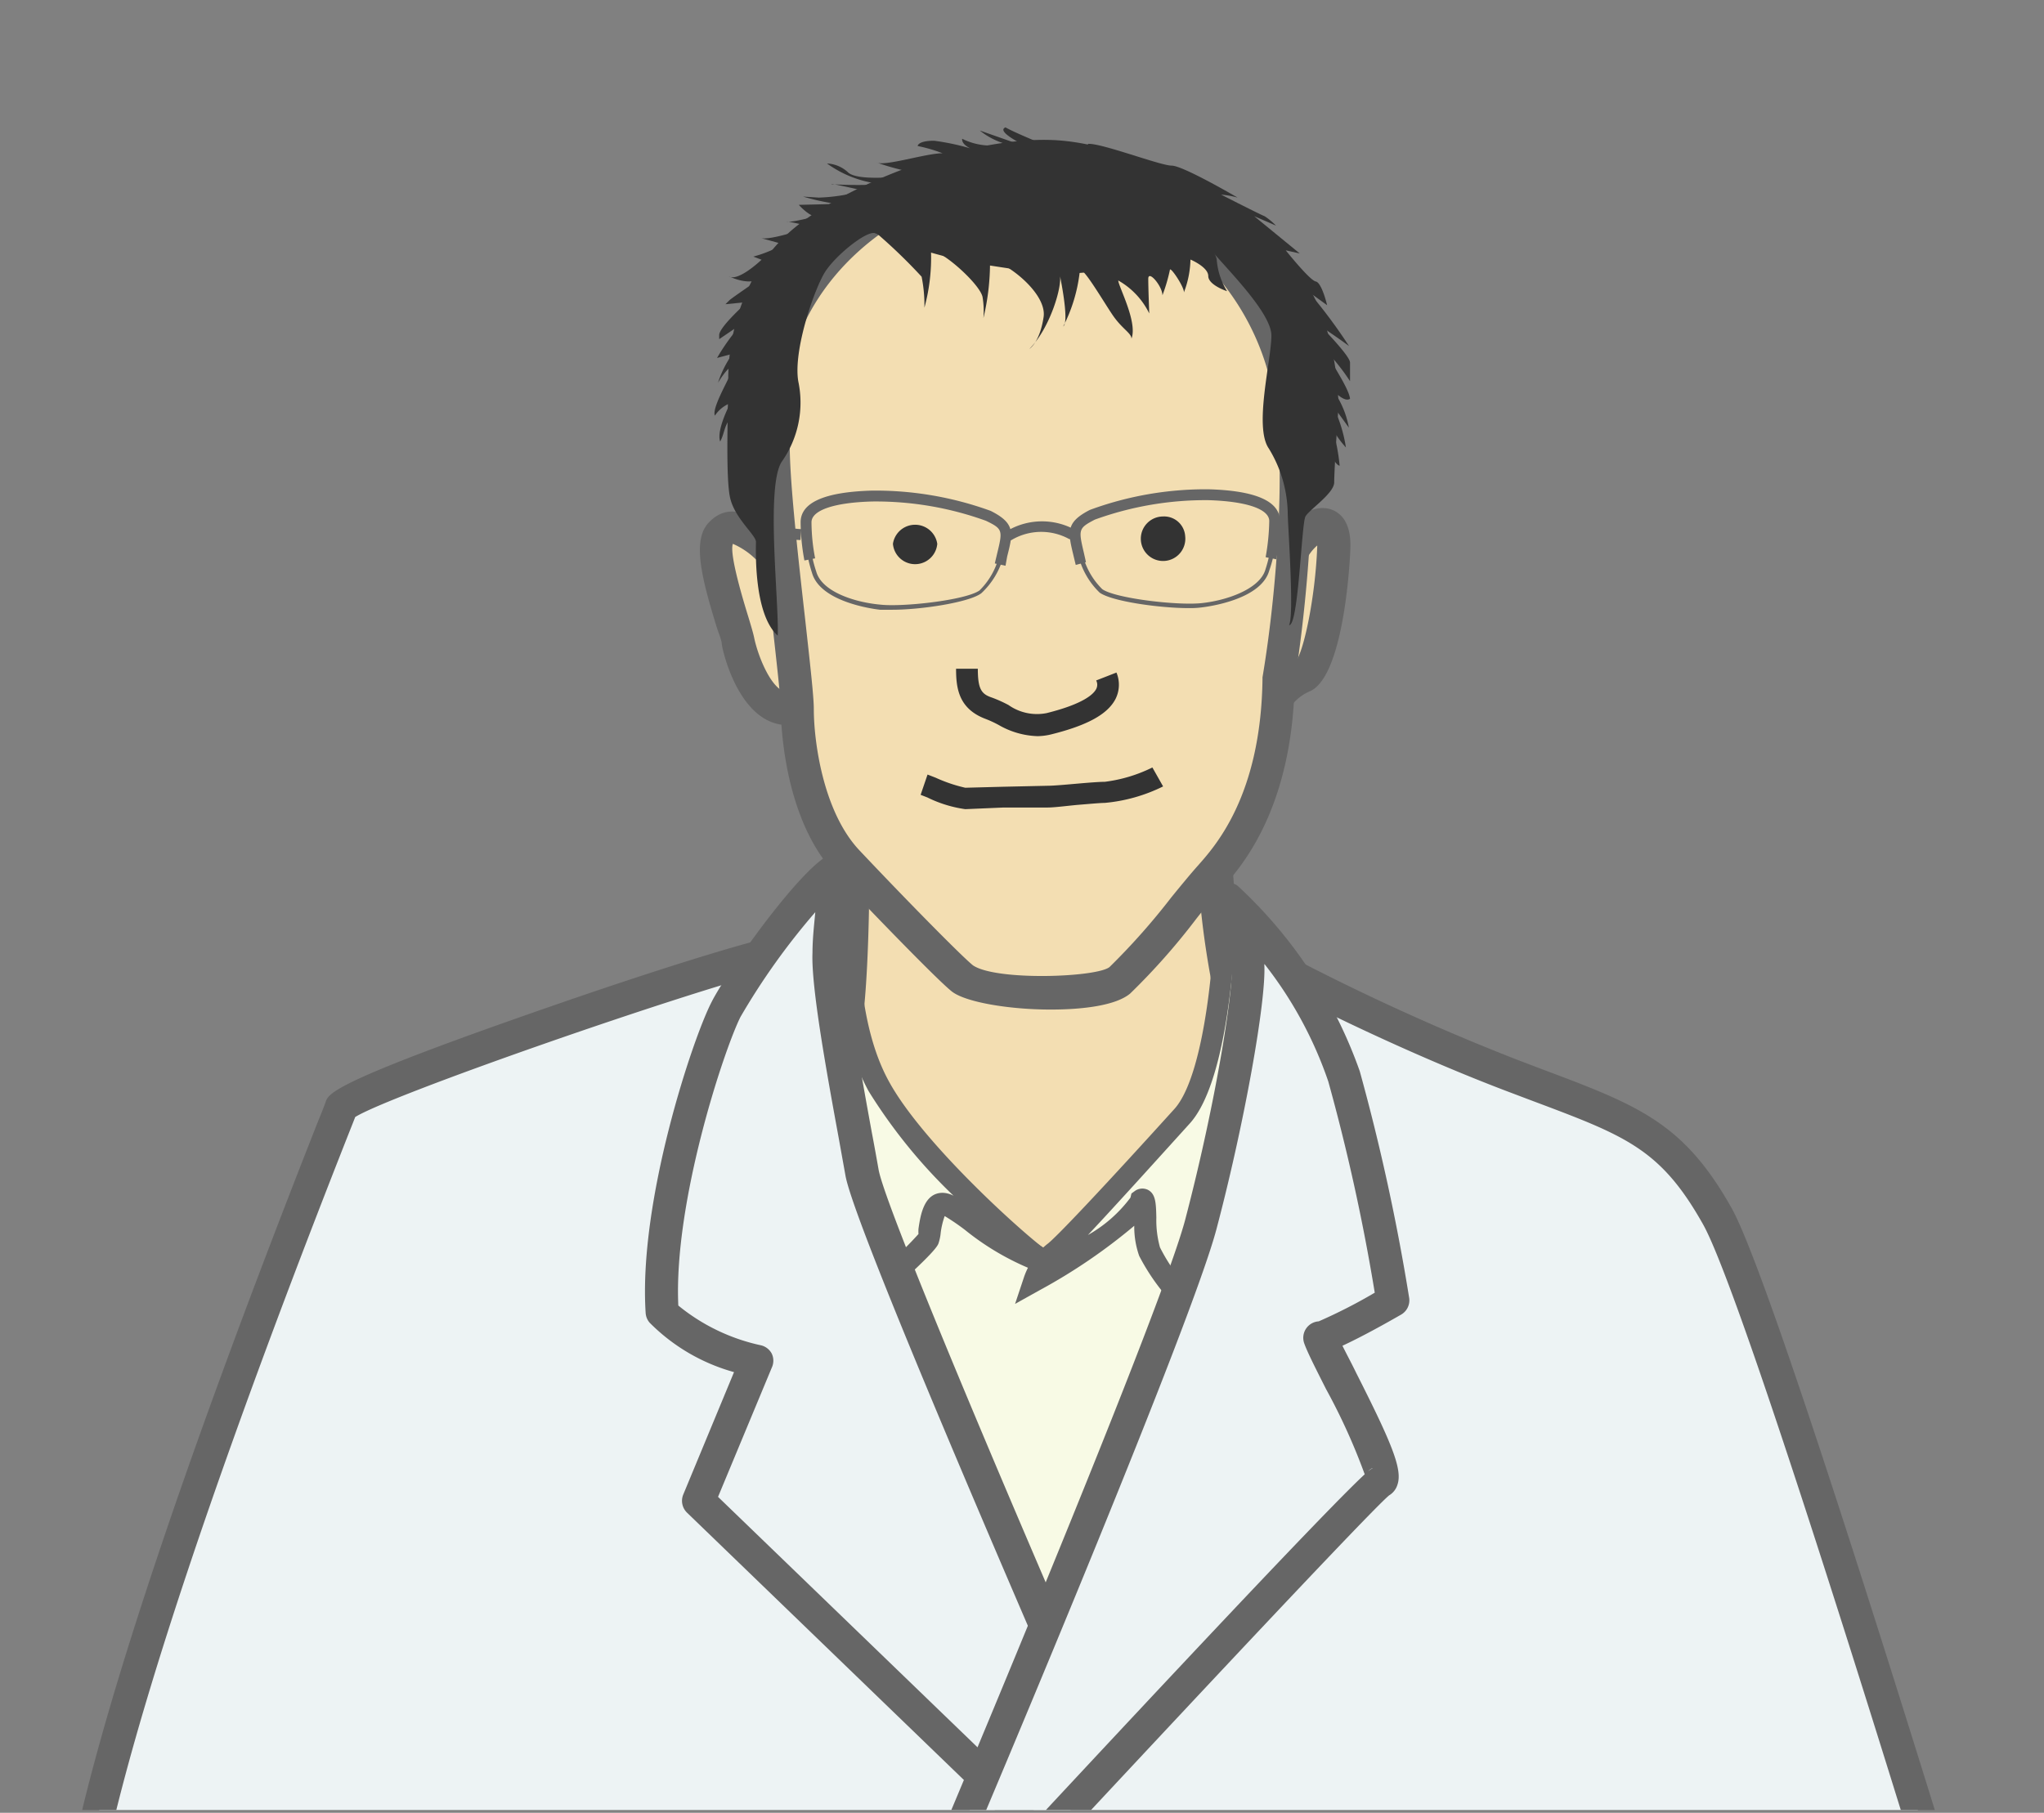 <svg id="レイヤー_1" data-name="レイヤー 1" xmlns="http://www.w3.org/2000/svg" xmlns:xlink="http://www.w3.org/1999/xlink" width="124" height="110"><rect width="100%" height="100%" fill="#808080" stroke="none"/><defs><style>.cls-1 {
        fill: none;
      }

      .cls-2 {
        clip-path: url(#clip-path);
      }

      .cls-3 {
        fill: #f3deb2;
      }

      .cls-4 {
        fill: #666;
      }

      .cls-5 {
        fill: #333;
      }

      .cls-6 {
        fill: #f8fae5;
      }

      .cls-7 {
        fill: #edf3f4;
      }</style><clipPath id="clip-path"><rect class="cls-1" x="-8.23" y="2.05" width="129" height="107.78"/></clipPath></defs><title>アートボード 1</title><g class="cls-2"><g><g><path class="cls-3" d="M78.38,33.46c.58-1.26,2.63-2.73,2.53-.19s-.78,7.31-1.85,7.79a3.62,3.62,0,0,0-1.46,1.07"/><path class="cls-4" d="M78.43,42.71l-1.67-1.13a4.41,4.41,0,0,1,1.82-1.4c.5-.57,1.21-3.89,1.33-7V33.1a2.71,2.71,0,0,0-.62.78L77.47,33c.5-1.09,1.87-2.43,3.14-2.13.52.13,1.38.61,1.31,2.4,0,.31-.32,7.71-2.44,8.67A2.74,2.74,0,0,0,78.43,42.71Z"/></g><g><path class="cls-3" d="M46.91,33.46c-1.17-.87-2.34-2-3.22-1.07s.88,5.55,1.08,6.53,1.17,4.09,3,4.09"/><path class="cls-4" d="M47.79,44c-3,0-4-4.71-4-4.91s-.16-.58-.3-1c-.9-2.93-1.51-5.25-.53-6.34,1.39-1.54,3.09-.21,4.11.59l.45.35-1.2,1.61c-.17-.12-.33-.25-.49-.38A4.53,4.53,0,0,0,44.46,33h0c-.23.62.65,3.5.94,4.44.17.56.3,1,.35,1.25C46,39.9,46.87,42,47.79,42Z"/></g><g><path class="cls-3" d="M51.68,52.67c0,.54-.19,10.32-.68,10.76S64.06,82.56,64.06,82.56L75.36,63A54.35,54.35,0,0,1,73.7,52.45C73.7,48.32,51.68,52.67,51.68,52.67Z"/><path class="cls-4" d="M64.16,84.51l-1-1.33c-13-18-13.77-19.58-13.1-20.36.31-1.38.52-8.77.52-10.15v-.88l.86-.16C54.64,51,70.6,48,73.94,50.76a2.15,2.15,0,0,1,.83,1.69,53.61,53.61,0,0,0,1.62,10.28l.11.42ZM52.08,63.38C52.89,65.07,59.36,74.23,64,80.6L74.22,62.83a52.65,52.65,0,0,1-1.58-10.38c-.74-1.32-9.93-.8-19.9,1.09C52.72,55.93,52.62,61.25,52.08,63.38Zm0,.12a1.65,1.65,0,0,1-.34.72A1,1,0,0,0,52.05,63.5Z"/></g><g><path class="cls-3" d="M46.91,27c0,3.8,1.46,14.23,1.46,16s.49,6.55,3,9.26c2.73,2.92,6.24,6.47,7,7.11,1.07.88,8,1.36,9.55.1s4.38-5.07,5.45-6.24,4.09-4.48,4.19-12c1-6,1.46-14.33.59-17.83a16.43,16.43,0,0,0-7.6-10.72c-5-3-8.58-4.09-15-1S47.1,20.31,47,22.26,46.91,27,46.91,27Z"/><path class="cls-4" d="M63.74,61.26c-2.53,0-5.18-.45-6-1.1S53.41,55.9,50.66,53c-3.26-3.48-3.29-9.68-3.29-9.94,0-.65-.26-2.89-.52-5.26-.42-3.74-1-8.4-1-10.72,0-.11,0-2.87.1-4.82s2-7.9,9.14-11.38c6.72-3.26,10.65-2.21,16,1a17.35,17.35,0,0,1,8,11.33c.94,3.73.41,12.12-.55,18.16-.13,7.85-3.38,11.41-4.46,12.58-.33.37-.88,1-1.52,1.82a40.22,40.22,0,0,1-4,4.52C67.71,61,65.76,61.26,63.74,61.26Zm-1.27-50.4A14.8,14.8,0,0,0,56,12.64c-6.41,3.11-8,8.42-8,9.67-.09,1.9-.09,4.69-.09,4.72,0,2.21.51,6.8.93,10.5.29,2.63.53,4.72.53,5.48,0,2,.57,6.24,2.75,8.57,2.83,3,6.23,6.46,6.91,7,1.41.95,7.5.73,8.28.1a41.13,41.13,0,0,0,3.75-4.23c.66-.81,1.23-1.5,1.6-1.91,1-1.14,3.83-4.18,3.93-11.32V41.1c1-5.93,1.44-14.07.6-17.43a15.29,15.29,0,0,0-7.15-10.1C67.25,11.86,65,10.86,62.47,10.86Z"/></g><path class="cls-5" d="M56.86,33a1.35,1.35,0,0,1-2.69,0,1.36,1.36,0,0,1,2.69,0Z"/><path class="cls-5" d="M71.9,32.54a1.35,1.35,0,1,1-1.35-1.2A1.28,1.28,0,0,1,71.9,32.54Z"/><path class="cls-5" d="M62.94,44.67A5,5,0,0,1,60.6,44a6.51,6.51,0,0,0-.82-.38C58.15,43,58,41.75,58,40.58h1.32c0,1.24.22,1.54.86,1.75a8.22,8.22,0,0,1,1,.45,3,3,0,0,0,2.32.49c2.24-.56,2.84-1.15,3-1.46a.56.56,0,0,0,0-.52l1.23-.48a1.92,1.92,0,0,1-.06,1.61c-.48.92-1.7,1.59-3.85,2.13A3.72,3.72,0,0,1,62.94,44.67Z"/><path class="cls-5" d="M58.56,49.1a7.53,7.53,0,0,1-2.3-.71l-.41-.16L56.27,47l.49.19a9.11,9.11,0,0,0,1.8.61l2.29-.06,2.71-.06c.35,0,1.13-.07,1.81-.13s1.34-.11,1.65-.11a9,9,0,0,0,2.89-.87l.65,1.15a10,10,0,0,1-3.54,1c-.26,0-.91.06-1.53.11S64,49,63.56,49L60.89,49Z"/><path class="cls-4" d="M65.26,34.28l-.14-.58c-.34-1.42-.48-2,1-2.76a20.33,20.33,0,0,1,7.2-1.25c2.87.08,4.33.73,4.33,1.93a13.66,13.66,0,0,1-.22,2.32l-.65-.13A13.41,13.41,0,0,0,77,31.62c0-.73-1.38-1.2-3.69-1.27a19.69,19.69,0,0,0-6.89,1.18c-1,.52-1,.6-.67,2l.13.58Z"/><path class="cls-4" d="M72.1,36.9c-1.71,0-4.64-.4-5.39-.94a4.68,4.68,0,0,1-1.31-2.33l.26-.06a4.41,4.41,0,0,0,1.21,2.18c.76.55,4.5,1,6,.85s3.56-.84,3.9-2.05a8.76,8.76,0,0,0,.38-1.78h.26A8,8,0,0,1,77,34.62c-.48,1.72-3.52,2.17-4.12,2.24A5.53,5.53,0,0,1,72.1,36.9Z"/><path class="cls-4" d="M61,34.33l-.65-.14.14-.59c.34-1.41.36-1.5-.68-2a19.68,19.68,0,0,0-6.88-1.17c-2.32.06-3.7.53-3.7,1.26a11.63,11.63,0,0,0,.22,2.19l-.65.13a12.86,12.86,0,0,1-.23-2.32c0-1.2,1.46-1.84,4.34-1.92A20.47,20.47,0,0,1,60.1,31c1.51.76,1.36,1.35,1,2.77Z"/><path class="cls-4" d="M54.14,37c-.29,0-.55,0-.75,0-.61-.07-3.64-.52-4.13-2.24a9,9,0,0,1-.39-1.85h.27a8,8,0,0,0,.38,1.78c.34,1.21,2.31,1.86,3.9,2,1.32.15,5.14-.26,6-.86a4.41,4.41,0,0,0,1.21-2.18l.26.06A4.72,4.72,0,0,1,59.53,36C58.79,36.56,55.85,37,54.14,37Z"/><path class="cls-4" d="M61.19,32.86,61,32.25l.16-.07a4.15,4.15,0,0,1,4.11,0l-.37.55a3.53,3.53,0,0,0-3.47,0Z"/><path class="cls-4" d="M78.91,32.54c-.19-.24-.76-.17-1.14-.13l-.42,0v-.66l.35,0c.52-.06,1.32-.15,1.73.38Z"/><path class="cls-4" d="M48.56,32.77c-.35,0-1.53-.12-1.76-.17s-1.27-.48-1.47-.57l.25-.61c.49.2,1.25.5,1.38.54s.94.1,1.65.15Z"/><path class="cls-5" d="M73.34,15c.66.91,3.79,3.88,3.79,5.36s-1.07,5.53-.16,6.85a7.75,7.75,0,0,1,1.15,3.88c0,.74.41,6.27.08,6.84.58.09.75-6.18,1-6.6s1.74-1.4,1.74-2.06.16-3.22.24-4.29-.16-6.68-3.38-9.57-8-6.27-13.12-6.85-13,2.4-16.5,5.28-4,7.35-4,9.08S44,29,44.3,30.24s1.56,2.23,1.56,2.64-.16,4.37,1.32,5.69c.09-2-.74-9.07.25-10.56a6.22,6.22,0,0,0,1-4.86c-.33-1.9,1-5.7,1.65-6.69s2.48-2.47,3-2.31A32.32,32.32,0,0,0,59.31,16c2.81.41,5.12.91,7.84.33Z"/><path class="cls-5" d="M53,14a32.84,32.84,0,0,1,2.91,2.79,8.7,8.7,0,0,1,.17,1.88,11.53,11.53,0,0,0,.4-3.42c.56-.17,3,2,3.13,2.79a5.25,5.25,0,0,1,.05,1.26,14.51,14.51,0,0,0,.4-3.48c.69-.11,3.48,1.88,3.25,3.42s-.86,1.93-.86,1.93c1.26-1.25,2.05-3.92,1.83-4.55,0,0,.62,2.9.22,3.19a9.61,9.61,0,0,0,1-3.3c0-.69,1.42,1.76,2,2.61s1.14,1.09,1.14,1.43c.39-1-.8-3.19-.8-3.53a4.62,4.62,0,0,1,1.88,2s-.06-1.53-.06-2.1.86.45.86,1a10.57,10.57,0,0,0,.45-1.53c0-.29.91,1.08.85,1.36a5.89,5.89,0,0,0,.4-2s1.08.45,1.08,1,1.14.92,1.14.92a4.26,4.26,0,0,1-.62-1.83c0-.68-1.37-1.93-1.37-1.93l-19.47-.17"/><path class="cls-5" d="M66,8.73c.81-.06,4.39,1.32,5.08,1.32s4,1.94,4,1.94a5.33,5.33,0,0,0-1-.18s2.45,1.25,2.64,1.31a4.31,4.31,0,0,1,.69.57l-1.32-.57,2.76,2.26L78,15.19s1.45,1.82,1.82,1.89.69,1.44.69,1.44l-1.13-.82A32.12,32.12,0,0,1,81.84,21c-.5-.38-1.7-1.19-1.7-1.19S81.9,21.59,81.9,22v1.13a13,13,0,0,0-1.38-1.76c-.5-.44,1.32,2.07,1.38,2.83-.38.25-1.07-.57-1.07-.57a5.58,5.58,0,0,1,1,2.32l-1-1.38a8.7,8.7,0,0,1,.82,2.58A5.77,5.77,0,0,1,80.83,26a11.53,11.53,0,0,1,.44,2.26c-.31-.06-.63-.94-.63-.94S78,19.15,77.26,17.89s-11.1-8.15-11.1-8.15Z"/><path class="cls-5" d="M57.18,9.3c-1,0-3.51.81-4,.56a14.67,14.67,0,0,0,2.76.69s-3.64.57-4.46-.06a2,2,0,0,0-1.31-.57,6.72,6.72,0,0,0,3.45,1.26,27.35,27.35,0,0,1-3.14,0c-.38-.13,1.88.38,1.88.38a10.69,10.69,0,0,1-2.69.43l-.95-.06a14.65,14.65,0,0,0,2,.44c.44,0-2.26.06-2.26.06s.82.94,1.32.69-1.69.44-2.07.32c.19,0,1.51.31,1.51.31s-2.51.88-3.08.69l1.38.38a7.55,7.55,0,0,1-1.82.75l.5.19s-1.44,1.38-2,1c1.38.63,1.94.13,1.94.13S44.51,18,44.26,18.21l-.25.25,1.32-.13s-1.7,1.51-1.7,2v.25L45,19.65a12.4,12.4,0,0,0-1.5,2.07l.94-.25a6.36,6.36,0,0,0-.88,1.75s.56-.94.88-1-1.32,2.45-1.07,3a2,2,0,0,1,.94-.76s-.87,1.63-.62,2.33c.25-.44.25-1,.62-1.38s5.59-13.43,11-13.62a24.63,24.63,0,0,0,9.6-2.38S61.76,8.17,61,7.73C60.32,8,62.52,9,62.52,9L59.44,7.92A4.42,4.42,0,0,0,61,8.73a3.89,3.89,0,0,1-2.63-.31c-.07.62,1.56.94,1.56.94a14.61,14.61,0,0,0-3.26-.82c-1,0-1,.32-1,.32A9.16,9.16,0,0,1,57.18,9.3Z"/><g><polygon class="cls-6" points="58.61 73.57 63.36 76.56 69.34 72.5 73.09 78.55 63.59 101.77 52.09 77.25 55.92 72.5 58.61 73.57"/><path class="cls-4" d="M63.63,103.42,51.32,77.16l4.4-5.46L59,73l4.38,2.76,6.19-4.21,4.3,6.93ZM52.86,77.34l10.69,22.79,8.8-21.52-3.21-5.18-5.77,3.92-5.06-3.19-2.18-.87Z"/></g><g><path class="cls-6" d="M51.55,54c-.15,1.38-.53,7.74,1.77,12s9.65,10.57,10,10.65C60.52,75.72,58,73,57.23,73s-.77,1.76-.92,2.14A34.25,34.25,0,0,1,53.39,78l-4-20.54Z"/><path class="cls-4" d="M53,79.28,48.71,57.35,51,53.61l1.22.41c0,.07-.75,7.11,1.69,11.57,2.16,4,9,10,9.73,10.37l-.17.29-.23,1-.06,0h0a16.08,16.08,0,0,1-4.64-2.62,13.82,13.82,0,0,0-1.23-.84,4.85,4.85,0,0,0-.24,1,2.86,2.86,0,0,1-.14.67c-.06.14-.21.53-3.09,3.08ZM50.11,57.6l3.71,19.15a22.23,22.23,0,0,0,1.9-1.87,2.49,2.49,0,0,1,0-.32c.12-.82.33-2.18,1.47-2.18a1.49,1.49,0,0,1,.66.18,32.38,32.38,0,0,1-5.15-6.34c-1.68-3.07-2-7.1-2-9.71Z"/></g><g><path class="cls-6" d="M74.32,55.1c.07,1.38-.39,10.2-2.61,12.65s-7,7.74-7.82,8.28a3.86,3.86,0,0,0-1.15,1.68s6.14-3.45,6.44-4.9c.46-.31.08,2.06.54,3.14a12.57,12.57,0,0,0,1.76,2.53l1.07.07s4.14-18.62,4-19.23S74.32,55.1,74.32,55.1Z"/><path class="cls-4" d="M73.08,79.25l-1.91-.13-.18-.2a12.77,12.77,0,0,1-1.88-2.71,5.32,5.32,0,0,1-.3-1.83,34.24,34.24,0,0,1-5.74,3.91l-1.49.83.54-1.62a4.38,4.38,0,0,1,1.4-2c.49-.34,3.51-3.55,7.7-8.18,2-2.15,2.53-10.46,2.44-12.16l1.23-.37a40.84,40.84,0,0,1,2.29,4.39c0,.18.19.76-4,19.54ZM71.8,77.84l.23,0c1.51-6.81,3.76-17.25,3.85-18.44-.1-.27-.49-1-1-1.93-.21,3.23-.87,8.68-2.7,10.7S67.73,73.1,66,74.94a8.3,8.3,0,0,0,2.58-2.27l.06-.25.22-.16a.78.78,0,0,1,.78-.06c.47.25.49.79.51,1.68a6.15,6.15,0,0,0,.22,1.81A10.57,10.57,0,0,0,71.8,77.84Z"/></g><g><path class="cls-7" d="M48.09,57.63C44.79,58,21,66.21,20.7,67.2S3.54,109.44,4.53,120.33,120.69,124,120.69,124s-13.53-44.88-16.5-50.16-5.61-5.94-12.54-8.58a136.62,136.62,0,0,1-13.2-5.94L64.59,103.17S47.43,68.85,47.43,64.23A23.43,23.43,0,0,1,48.09,57.63Z"/><path class="cls-4" d="M50.76,127.33c-46.6,0-47-5-47.22-6.91-.76-8.32,8.12-33,15.7-52.24.3-.74.48-1.19.51-1.3.18-.53.4-1.2,13.2-5.65,6.18-2.16,13.23-4.41,15-4.59a1,1,0,0,1,1,1.3h0a23.74,23.74,0,0,0-.61,6.29c0,3,9.16,22.58,15.95,36.28L77.5,59a1,1,0,0,1,.57-.62,1,1,0,0,1,.85,0A138.26,138.26,0,0,0,92,64.29l1.47.56c5.94,2.23,8.66,3.26,11.58,8.46s16,48.53,16.59,50.36a1,1,0,0,1-.14.86,1,1,0,0,1-.76.43c-.28,0-29.14,1.82-57.75,2.27C58.6,127.3,54.53,127.33,50.76,127.33ZM21.55,67.78q-.14.36-.45,1.14C10.5,95.82,5,114.05,5.53,120.24c.12,1.38,4.64,5.82,57.44,5,25.17-.39,50.53-1.84,56.4-2.19-2.18-7.19-13.44-44.1-16.05-48.75s-4.74-5.39-10.54-7.57l-1.48-.56c-5.24-2-10.16-4.39-12.25-5.45l-13.5,42.76a1,1,0,0,1-1.85.15C61.93,100.08,46.43,69,46.43,64.23a34,34,0,0,1,.36-5.31C41.2,60.35,23.68,66.45,21.55,67.78Zm-.12.08Zm.22-.34v0Z"/></g><g><path class="cls-7" d="M50.73,52.79c-1.1.33-5.61,6.27-6.71,8.47s-4.29,11.88-3.85,18.37c1.76,2.09,5.72,3,5.72,3l-3.52,8.47,19.25,18.59,4-6S52.82,74.35,52.27,71.16s-2.09-10.89-2-13.31S50.73,52.79,50.73,52.79Z"/><path class="cls-4" d="M61.62,110.66a1,1,0,0,1-.69-.28L41.68,91.79a1,1,0,0,1-.23-1.1l3.08-7.43a11.54,11.54,0,0,1-5.12-3,1,1,0,0,1-.24-.57c-.45-6.77,2.85-16.67,4-18.89.89-1.78,5.6-8.46,7.31-9a1,1,0,0,1,.94.2,1,1,0,0,1,.34.88s-.32,2.64-.43,5c-.08,1.83.9,7.22,1.55,10.79.17.89.31,1.68.42,2.3.39,2.25,8.13,20.5,13.24,32.22a1,1,0,0,1-.08,1l-4,6a1,1,0,0,1-.73.45ZM43.56,90.83,61.45,108.1l3-4.58c-2-4.68-12.63-29.11-13.16-32.19l-.41-2.28c-.71-3.87-1.68-9.18-1.59-11.24,0-.84.1-1.69.17-2.46a41.58,41.58,0,0,0-4.54,6.36c-1,2-4.06,11.23-3.77,17.51a11.86,11.86,0,0,0,5,2.41,1,1,0,0,1,.67.51,1,1,0,0,1,0,.85Z"/></g><g><path class="cls-7" d="M74.49,54.55a27.33,27.33,0,0,1,7,10.78A127,127,0,0,1,84.5,79a32.66,32.66,0,0,1-4.4,2.2c.55,1.54,4.51,8.36,3.63,8.8s-30,31.9-30,31.9S71,81.39,72.84,74.35,75.92,59.83,75.7,58.4A23.1,23.1,0,0,0,74.49,54.55Z"/><path class="cls-4" d="M53.7,122.87a1,1,0,0,1-.54-.16,1,1,0,0,1-.38-1.23C53,121.08,70,81,71.88,74.09c2-7.61,3-14.48,2.83-15.54a21.3,21.3,0,0,0-1.14-3.62,1,1,0,0,1,1.5-1.19A28,28,0,0,1,82.49,65a127.55,127.55,0,0,1,3,13.77,1,1,0,0,1-.49,1c-1.74,1-2.85,1.56-3.56,1.89.23.47.52,1,.83,1.64,2.16,4.27,2.82,5.85,2.51,6.78a1.14,1.14,0,0,1-.51.66c-1.35,1.12-18.54,19.55-29.84,31.74A1,1,0,0,1,53.7,122.87Zm23-64.36c.13,2.2-1.23,9.76-2.91,16.1-1.48,5.56-12.2,31.15-17,42.39,11.35-12.24,23.42-25.15,26-27.54a37.31,37.31,0,0,0-2.35-5.18c-.63-1.25-1.13-2.23-1.32-2.77A1,1,0,0,1,80,80.18a31.61,31.61,0,0,0,3.4-1.74,121.15,121.15,0,0,0-2.82-12.82A24.18,24.18,0,0,0,76.72,58.51Zm6.56,30.57a.9.9,0,0,0-.26.2A2,2,0,0,1,83.28,89.08ZM80.1,80.17Z"/></g></g></g></svg>